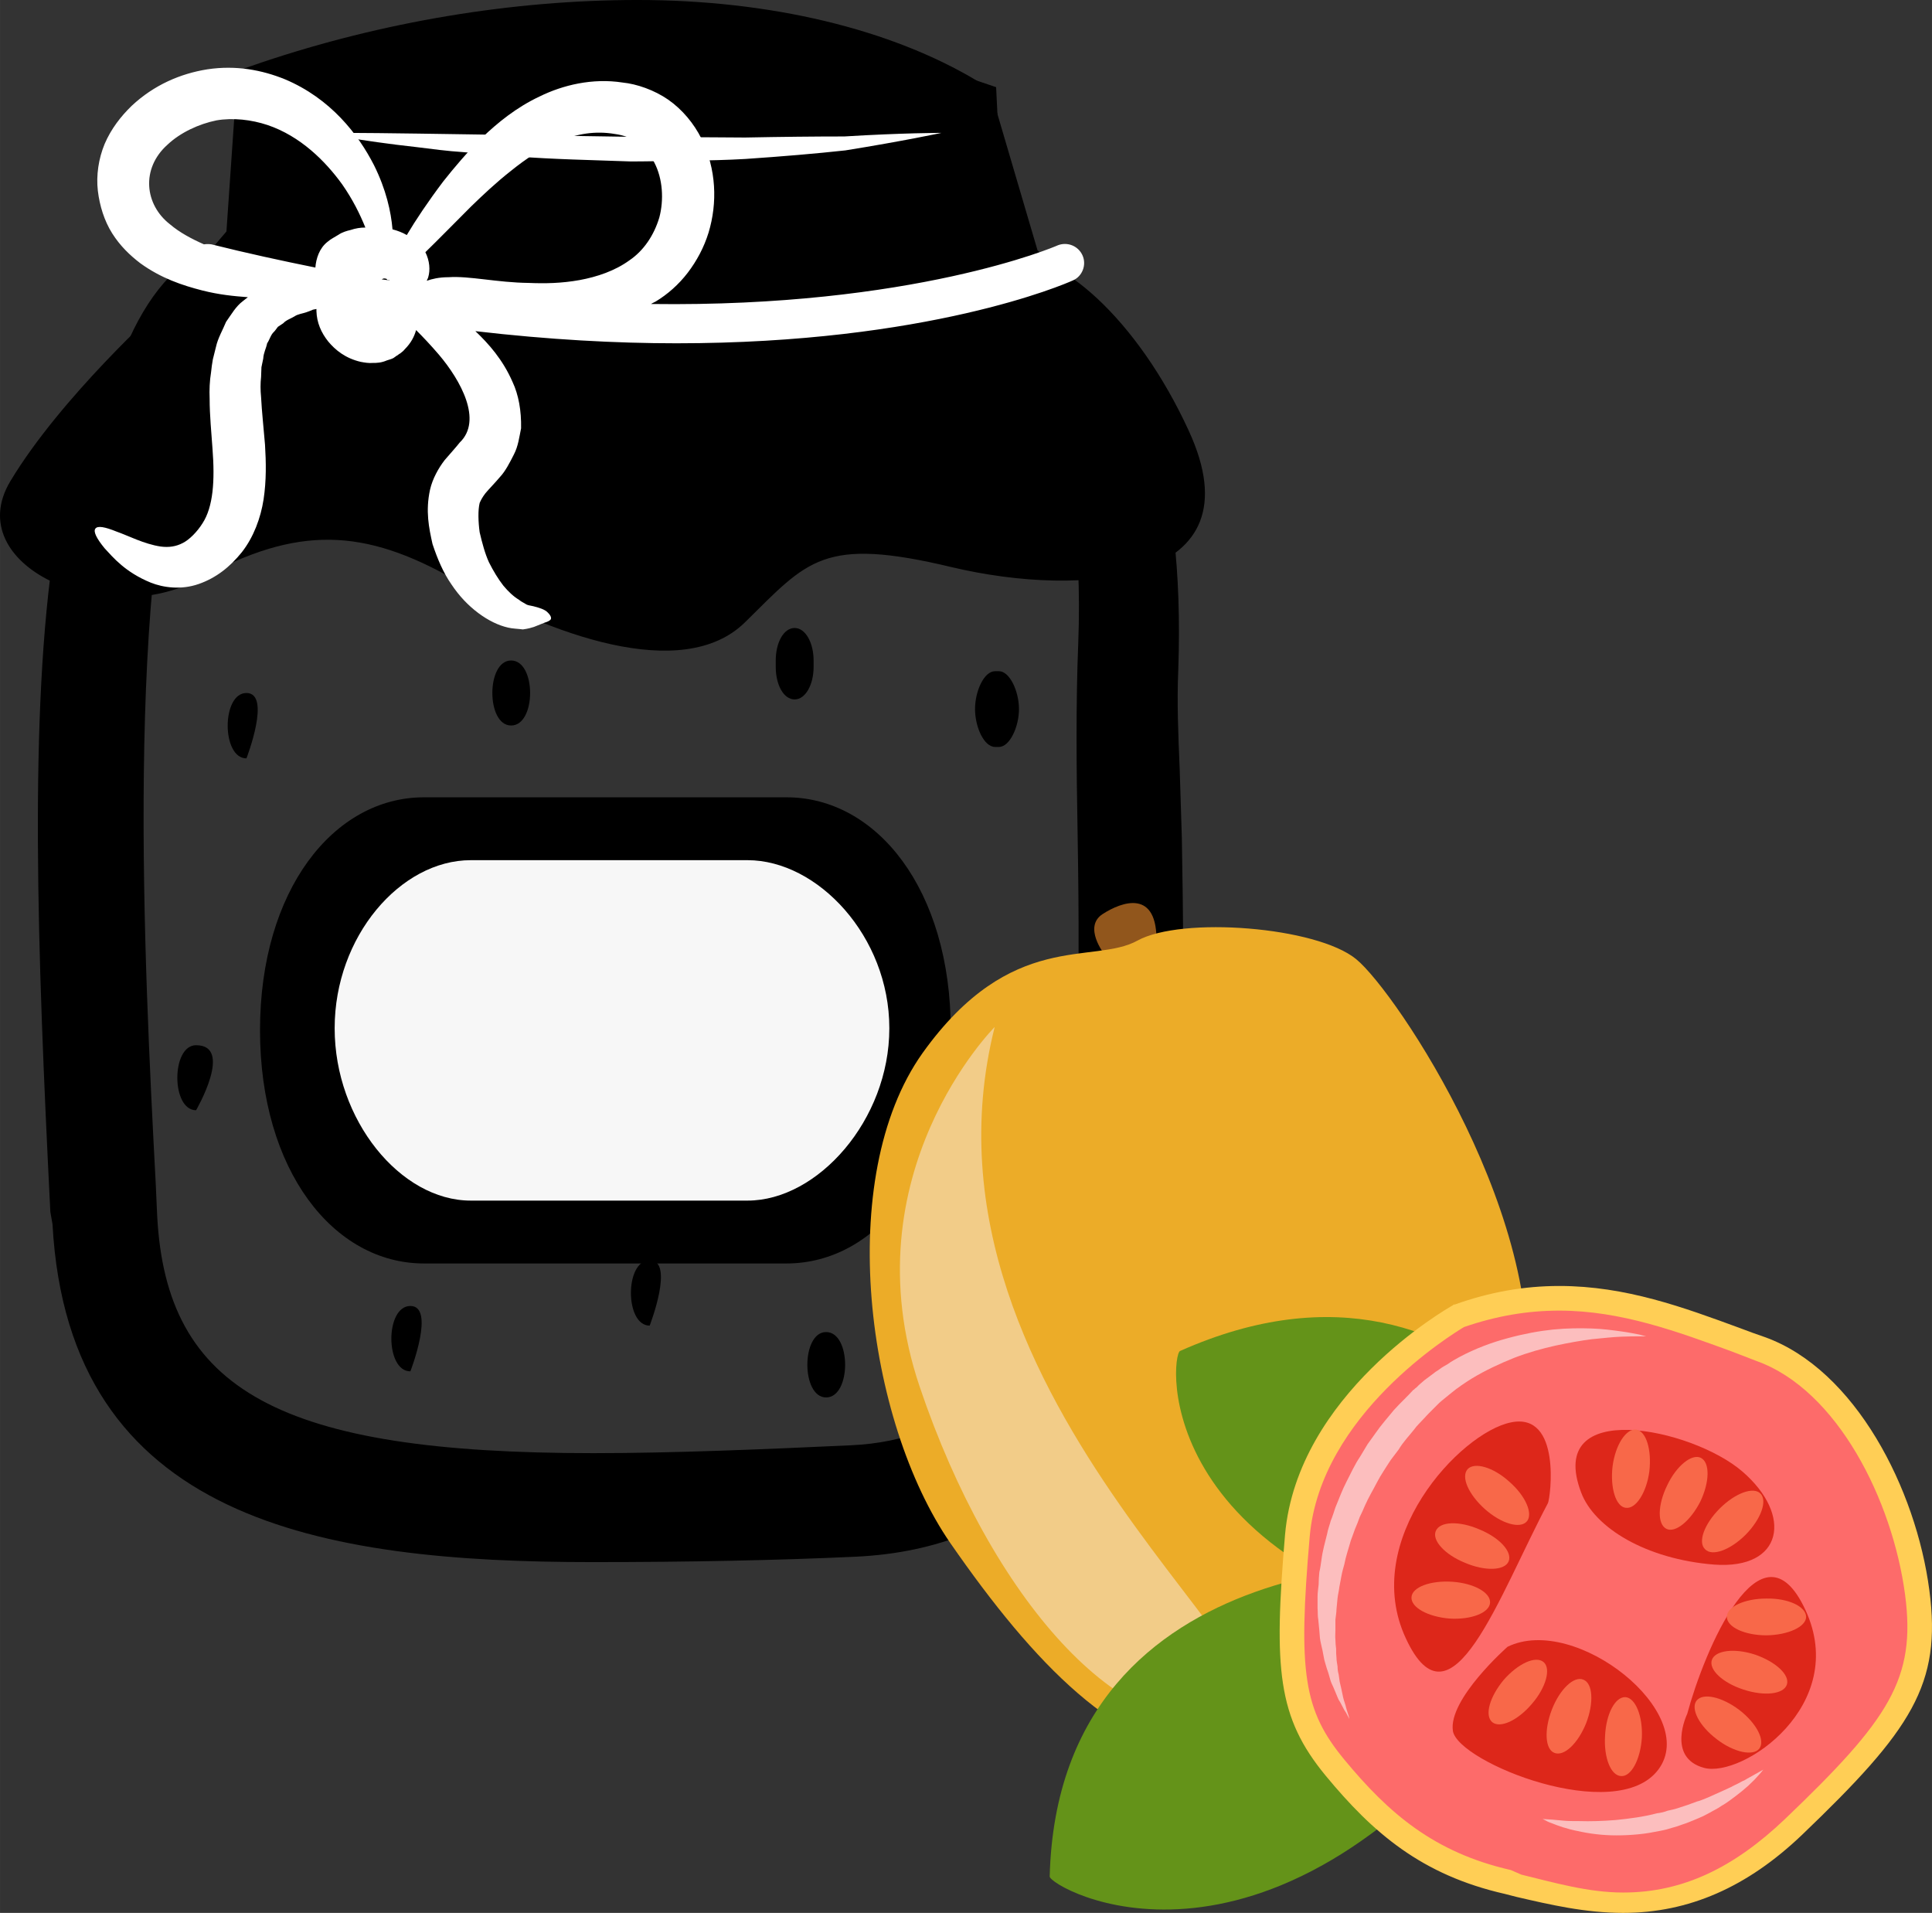 <?xml version="1.0" encoding="UTF-8" standalone="no"?>
<svg
   xmlns:dc="http://purl.org/dc/elements/1.1/"
   xmlns:cc="http://creativecommons.org/ns#"
   xmlns:rdf="http://www.w3.org/1999/02/22-rdf-syntax-ns#"
   xmlns:svg="http://www.w3.org/2000/svg"
   xmlns="http://www.w3.org/2000/svg"
   id="svg93"
   viewBox="0 0 5409.356 5355"
   style="clip-rule:evenodd;fill-rule:evenodd;image-rendering:optimizeQuality;shape-rendering:geometricPrecision;text-rendering:geometricPrecision"
   version="1.1"
   height="53.55mm"
   width="54.094mm"
   xml:space="preserve"><rect x="0" y="0" width="5409.356" height="5355" fill="#333333" stroke="none"/>
 <defs
   id="defs4">
  <style
   id="style2"
   type="text/css">
   <![CDATA[
    .fil0 {fill:black;fill-rule:nonzero}
    .fil6 {fill:#649319;fill-rule:nonzero}
    .fil3 {fill:#91561C;fill-rule:nonzero}
    .fil9 {fill:#DD271A;fill-rule:nonzero}
    .fil4 {fill:#ECAC28;fill-rule:nonzero}
    .fil5 {fill:#F2CC88;fill-rule:nonzero}
    .fil2 {fill:#F7F7F7;fill-rule:nonzero}
    .fil10 {fill:#F86849;fill-rule:nonzero}
    .fil11 {fill:#FCBEBE;fill-rule:nonzero}
    .fil7 {fill:#FD6B6A;fill-rule:nonzero}
    .fil8 {fill:#FFCE55;fill-rule:nonzero}
    .fil1 {fill:white;fill-rule:nonzero}
   ]]>
  </style>
 </defs>
 <g
   transform="translate(-7868.01,-11911)"
   id="Vrstva_x0020_1">
  <g
   id="_483769344">
   <path
   style="fill:#000000;fill-rule:nonzero"
   id="path7"
   d="m 9653,12017 c -335,0 -686,57 -1019,170 l -34,493 -36,4 c -494,51 -408,1736 -366,2545 l 4,89 c 32,639 532,767 1327,767 228,0 484,-11 725,-22 767,-36 751,-990 737,-1832 -3,-185 -4,-360 1,-516 31,-823 -309,-1040 -312,-1042 l -3,-12 -127,-432 c -69,-42 -358,-212 -897,-212 z m -1533,3310 -5,-29 c -63,-1218 -97,-2425 394,-2460 h 2204 c 94,0 377,172 348,945 -6,154 7,291 10,475 14,838 32,1866 -814,1905 -243,11 -499,15 -729,15 -819,0 -1372,-147 -1408,-851 z"
   class="fil0" />
   <path
   style="fill:#000000;fill-rule:nonzero"
   id="path9"
   d="m 8702,12732 h 1881 l -9,-46 -113,-386 c -208,-114 -493,-177 -808,-177 -304,0 -620,49 -918,142 z m -301,267 c -186,502 -129,1620 -97,2225 l 4,89 c 25,492 344,666 1221,666 228,0 481,-11 721,-22 616,-28 652,-733 635,-1724 -3,-163 -5,-352 2,-522 11,-292 -25,-534 -106,-721 -34,-35 -62,-46 -70,-47 H 8514 c -43,4 -79,22 -113,56 z m 1127,3285 c -759,0 -1468,-115 -1513,-946 l -6,-34 c -37,-735 -60,-1399 12,-1868 l -37,43 53,-135 c 38,-196 96,-352 181,-457 62,-150 146,-246 249,-287 l 35,-41 31,-450 67,-23 c 339,-114 703,-175 1053,-175 371,0 709,81 952,227 l 35,22 133,452 c 45,39 120,119 188,262 59,71 122,183 162,357 l 19,92 13,92 c 12,106 17,229 12,372 -4,92 0,179 4,278 2,60 4,122 6,191 14,831 33,1969 -915,2013 -218,10 -465,15 -734,15 z"
   class="fil0" />
   <path
   style="fill:#000000;fill-rule:nonzero"
   id="path11"
   d="m 11196,13116 c -144,-313 -367,-509 -516,-491 l -23,-470 c -1214,-421 -2086,25 -2086,25 l -9,432 -243,158 c 0,0 -281,253 -422,488 -141,235 264,420 533,272 270,-148 457,-142 715,6 258,148 633,290 809,117 176,-173 217,-241 580,-154 363,86 862,49 662,-383 z"
   class="fil0" />
   <path
   style="fill:#ffffff;fill-rule:nonzero"
   id="path13"
   d="m 8765,12283 c 0,0 28,0 76,0 47,0 115,1 197,2 163,2 380,6 597,9 55,1 109,1 162,1 54,0 106,1 157,1 102,-2 196,-3 278,-3 162,-10 272,-10 272,-10 0,0 -107,23 -269,49 -82,9 -177,17 -280,24 -51,3 -104,4 -157,5 -54,0 -109,2 -163,2 -110,-4 -219,-6 -321,-14 -51,-3 -100,-8 -147,-12 -47,-3 -91,-9 -131,-14 -82,-9 -149,-19 -197,-27 -47,-8 -74,-13 -74,-13 z"
   class="fil1" />
   <path
   style="fill:#ffffff;fill-rule:nonzero"
   id="path15"
   d="m 8460,12595 c -7,-1 -14,-1 -21,0 -34,-15 -68,-33 -95,-56 -71,-55 -82,-156 -7,-223 36,-34 88,-58 137,-68 46,-8 98,-2 143,13 92,31 162,101 209,166 30,43 50,84 65,121 -14,0 -27,2 -42,7 -9,2 -23,6 -33,13 -11,7 -22,12 -31,20 -23,18 -32,47 -34,72 -94,-19 -191,-40 -291,-65 z m 477,98 c 1,-1 1,-1 2,-1 2,-2 7,-2 12,0 0,0 0,2 1,2 1,1 3,1 6,1 0,0 1,1 1,1 -7,-1 -15,-2 -22,-3 z m 126,4 c 1,-4 3,-6 4,-10 6,-20 4,-46 -8,-70 35,-34 78,-78 128,-128 33,-32 70,-67 112,-100 41,-33 86,-64 136,-83 49,-21 101,-29 154,-20 53,7 87,34 111,80 24,46 27,105 14,154 -15,50 -44,93 -84,120 -40,29 -90,46 -139,55 -50,9 -96,10 -143,8 -88,-1 -166,-20 -224,-16 -27,0 -47,5 -61,10 z m -902,749 c 24,26 58,67 129,96 35,14 85,21 134,4 49,-17 88,-48 121,-89 33,-42 53,-96 61,-148 8,-53 7,-104 4,-153 -4,-49 -9,-93 -11,-133 -2,-21 -2,-38 0,-57 0,-9 1,-18 1,-27 2,-8 3,-16 5,-24 1,-17 8,-28 11,-43 7,-10 10,-24 19,-32 4,-4 7,-9 11,-14 5,-3 10,-7 15,-10 8,-9 21,-13 31,-19 10,-7 23,-8 34,-12 6,-2 11,-4 16,-6 0,-1 7,-2 12,-3 0,2 0,4 0,6 1,32 13,60 33,85 20,24 48,47 91,57 11,2 22,4 34,3 6,0 11,0 18,-1 7,-1 14,-3 21,-6 7,-2 16,-5 19,-7 l 7,-5 3,-2 2,-1 1,-1 4,-3 h 1 v 0 l 1,-1 c 4,-3 9,-7 12,-11 18,-18 27,-36 32,-54 19,19 40,41 64,69 61,72 123,184 58,246 -11,14 -24,28 -42,49 -17,22 -34,52 -41,83 -13,60 -3,107 7,152 14,42 30,80 53,113 22,33 47,59 75,80 28,21 57,35 84,41 13,3 26,3 41,5 15,-2 25,-5 31,-7 13,-5 23,-9 30,-12 7,-2 14,-5 17,-9 2,-4 1,-10 -8,-19 -8,-9 -25,-14 -41,-18 -10,-2 -17,-3 -21,-6 -4,-3 -12,-6 -19,-12 -15,-9 -30,-23 -44,-40 -14,-18 -28,-41 -40,-65 -11,-24 -19,-54 -26,-84 -4,-29 -5,-62 0,-82 4,-9 7,-15 16,-27 9,-11 26,-28 42,-47 14,-15 27,-40 38,-62 12,-23 15,-49 20,-73 1,-49 -7,-94 -24,-130 -27,-62 -67,-107 -104,-142 206,24 394,34 563,34 704,0 1086,-165 1110,-176 26,-11 39,-43 27,-70 -12,-27 -43,-39 -70,-28 -6,3 -406,174 -1138,164 4,-3 8,-4 13,-7 33,-20 64,-47 90,-81 25,-33 45,-70 58,-112 25,-83 22,-177 -20,-263 -21,-42 -53,-81 -93,-109 -39,-27 -88,-44 -128,-48 -84,-13 -167,7 -232,39 -66,31 -118,74 -161,115 -43,42 -78,84 -109,123 -43,57 -77,108 -102,150 -12,-7 -25,-12 -40,-16 -4,-49 -18,-112 -52,-180 -44,-86 -121,-186 -249,-240 -64,-26 -137,-40 -217,-28 -76,12 -150,44 -212,102 -31,30 -58,65 -76,107 -17,41 -24,88 -19,131 5,42 18,84 40,119 22,35 50,62 79,84 58,42 118,62 173,76 47,12 88,16 128,19 -5,4 -9,7 -14,11 -20,15 -32,37 -47,58 -9,22 -23,46 -28,69 -3,12 -6,24 -9,36 -2,12 -4,24 -5,36 -4,24 -5,50 -4,74 0,48 5,95 8,140 7,90 2,163 -28,209 -15,24 -37,46 -55,55 -19,10 -39,13 -62,10 -47,-7 -92,-31 -124,-42 -32,-13 -53,-17 -59,-8 -6,8 3,27 26,55 z"
   class="fil1" />
   <path
   style="fill:#000000;fill-rule:nonzero"
   id="path17"
   d="m 8558,13851 c -70,0 -70,183 0,183 0,0 71,-183 0,-183 z"
   class="fil0" />
   <path
   style="fill:#000000;fill-rule:nonzero"
   id="path19"
   d="m 8417,14837 c -70,0 -70,182 0,182 0,0 106,-182 0,-182 z"
   class="fil0" />
   <path
   style="fill:#000000;fill-rule:nonzero"
   id="path21"
   d="m 9017,15567 c -71,0 -71,183 0,183 0,0 71,-183 0,-183 z"
   class="fil0" />
   <path
   style="fill:#000000;fill-rule:nonzero"
   id="path23"
   d="m 9299,13760 c -70,0 -70,182 0,182 71,0 71,-182 0,-182 z"
   class="fil0" />
   <path
   style="fill:#000000;fill-rule:nonzero"
   id="path25"
   d="m 10665,14002 c 30,0 56,-56 56,-106 0,-50 -26,-106 -56,-106 h -11 c -31,0 -56,56 -56,106 0,50 25,106 56,106 z"
   class="fil0" />
   <path
   style="fill:#000000;fill-rule:nonzero"
   id="path27"
   d="m 10750,14937 c -21,-34 -53,-37 -74,0 -19,34 -25,72 -25,119 0,50 17,91 47,91 31,0 48,-41 48,-91 v -1 c 35,-37 24,-85 4,-118 z"
   class="fil0" />
   <path
   style="fill:#000000;fill-rule:nonzero"
   id="path29"
   d="m 10181,15640 c -70,0 -70,183 0,183 71,0 71,-183 0,-183 z"
   class="fil0" />
   <path
   style="fill:#000000;fill-rule:nonzero"
   id="path31"
   d="m 10146,13778 v -18 c 0,-50 -23,-91 -53,-91 -31,0 -53,41 -53,91 v 18 c 0,50 22,91 53,91 30,0 53,-41 53,-91 z"
   class="fil0" />
   <path
   style="fill:#000000;fill-rule:nonzero"
   id="path33"
   d="m 9687,15439 c -70,0 -70,183 0,183 0,0 71,-183 0,-183 z"
   class="fil0" />
   <path
   style="fill:#000000;fill-rule:nonzero"
   id="path35"
   d="m 8596,14795 c 0,393 206,653 459,653 h 1015 c 254,0 460,-260 460,-653 0,-392 -206,-652 -460,-652 H 9055 c -253,0 -459,260 -459,652 z"
   class="fil0" />
   <path
   style="fill:#f7f7f7;fill-rule:nonzero"
   id="path37"
   d="m 10358,14789 c 0,-256 -200,-470 -397,-470 h -775 c -197,0 -381,214 -381,470 v 1 c 0,256 184,482 381,482 h 775 c 197,0 397,-226 397,-482 z"
   class="fil2" />
  </g>
 </g>
 <g
   transform="translate(-7868.01,-11911)"
   id="Vrstva_x0020_1_0">
  <path
   style="fill:#91561c;fill-rule:nonzero"
   id="path42"
   d="m 10960,14582 c 0,0 -60,-76 -5,-112 54,-35 155,-72 151,81 0,0 -88,0 -146,31 z"
   class="fil3" />
  <path
   style="fill:#ecac28;fill-rule:nonzero"
   id="path44"
   d="m 11737,16593 c 0,0 -206,254 -472,236 -267,-19 -499,-256 -736,-598 -236,-342 -326,-1023 -78,-1372 249,-348 478,-246 602,-315 124,-68 501,-39 612,52 112,91 551,747 470,1233 -82,486 -285,655 -398,764 z"
   class="fil4" />
  <path
   style="fill:#f2cc88;fill-rule:nonzero"
   id="path46"
   d="m 10653,14786 c 0,0 -411,412 -210,1007 201,595 568,1007 877,931 310,-76 -933,-880 -667,-1938 z"
   class="fil5" />
  <path
   style="fill:#649319;fill-rule:nonzero"
   id="path48"
   d="m 11952,16285 c -20,1 -1120,-73 -1145,879 -1,30 593,375 1276,-493 z"
   class="fil6" />
  <path
   style="fill:#649319;fill-rule:nonzero"
   id="path50"
   d="m 12446,16242 c -10,-16 -405,-936 -1274,-549 -27,12 -89,639 981,819 z"
   class="fil6" />
  <path
   style="fill:#fd6b6a;fill-rule:nonzero"
   id="path52"
   d="m 11952,15595 c 0,0 -418,236 -451,615 -33,380 -20,498 105,648 124,151 255,269 484,322 229,52 498,130 799,-158 301,-288 380,-406 347,-655 -33,-248 -183,-589 -439,-681 -255,-91 -510,-209 -845,-91 z"
   class="fil7" />
  <path
   style="fill:#ffce55;fill-rule:nonzero"
   id="path54"
   d="m 11967,15626 c -33,20 -402,245 -432,587 -33,381 -17,486 97,624 124,150 251,260 466,309 l 30,13 c 91,22 186,50 285,50 v 0 c 167,0 310,-70 452,-205 293,-280 368,-393 337,-629 -35,-263 -189,-573 -416,-654 -23,-9 -47,-18 -70,-27 -151,-55 -309,-114 -482,-114 -90,0 -177,15 -267,46 z m 446,1640 v 0 c -107,0 -205,-23 -300,-45 l -31,-8 c -234,-53 -370,-171 -503,-332 -134,-163 -145,-297 -113,-674 35,-393 452,-632 470,-642 l 2,-2 h 3 c 98,-35 194,-52 293,-52 186,0 348,60 506,118 23,9 46,17 69,25 254,91 424,426 461,709 35,264 -50,391 -357,685 -153,146 -317,218 -500,218 z"
   class="fil8" />
  <path
   style="fill:#dd271a;fill-rule:nonzero"
   id="path56"
   d="m 12202,16119 c 7,-14 39,-256 -104,-226 -142,29 -422,329 -294,604 127,275 260,-118 398,-378 z"
   class="fil9" />
  <path
   style="fill:#dd271a;fill-rule:nonzero"
   id="path58"
   d="m 12089,16521 c 0,0 -167,147 -153,236 15,88 457,265 575,108 118,-157 -231,-437 -422,-344 z"
   class="fil9" />
  <path
   style="fill:#dd271a;fill-rule:nonzero"
   id="path60"
   d="m 12592,16709 c 0,0 -59,122 47,151 107,29 408,-175 284,-442 -124,-268 -284,116 -331,291 z"
   class="fil9" />
  <path
   style="fill:#dd271a;fill-rule:nonzero"
   id="path62"
   d="m 12295,16089 c 37,99 182,187 373,202 192,14 221,-138 78,-261 -142,-122 -552,-207 -451,59 z"
   class="fil9" />
  <path
   style="fill:#f86849;fill-rule:nonzero"
   id="path64"
   d="m 12486,16030 c -8,60 -38,106 -66,102 -28,-3 -44,-56 -37,-116 8,-61 38,-106 66,-103 28,4 44,56 37,117 z"
   class="fil10" />
  <path
   style="fill:#f86849;fill-rule:nonzero"
   id="path66"
   d="m 12629,16114 c -28,55 -70,89 -95,77 -26,-13 -25,-67 2,-122 26,-55 69,-89 94,-77 26,13 25,67 -1,122 z"
   class="fil10" />
  <path
   style="fill:#f86849;fill-rule:nonzero"
   id="path68"
   d="m 12756,16207 c -43,43 -94,62 -114,41 -21,-20 -2,-71 41,-114 43,-43 94,-62 114,-42 20,20 2,71 -41,115 z"
   class="fil10" />
  <path
   style="fill:#f86849;fill-rule:nonzero"
   id="path70"
   d="m 12362,16770 c 3,-61 28,-109 57,-108 28,2 49,53 46,114 -4,61 -30,109 -58,107 -29,-1 -49,-52 -45,-113 z"
   class="fil10" />
  <path
   style="fill:#f86849;fill-rule:nonzero"
   id="path72"
   d="m 12213,16697 c 22,-57 62,-95 88,-84 27,10 30,65 8,122 -23,57 -62,94 -89,83 -26,-10 -29,-64 -7,-121 z"
   class="fil10" />
  <path
   style="fill:#f86849;fill-rule:nonzero"
   id="path74"
   d="m 12078,16614 c 40,-46 90,-69 112,-50 21,18 7,71 -33,117 -40,47 -89,69 -111,51 -22,-19 -7,-71 32,-118 z"
   class="fil10" />
  <path
   style="fill:#f86849;fill-rule:nonzero"
   id="path76"
   d="m 11934,16339 c 60,4 108,30 106,59 -2,28 -53,48 -114,44 -60,-5 -108,-31 -106,-60 2,-28 53,-47 114,-43 z"
   class="fil10" />
  <path
   style="fill:#f86849;fill-rule:nonzero"
   id="path78"
   d="m 12009,16192 c 57,23 94,63 83,90 -11,26 -66,28 -122,4 -57,-23 -93,-63 -82,-89 11,-27 65,-29 121,-5 z"
   class="fil10" />
  <path
   style="fill:#f86849;fill-rule:nonzero"
   id="path80"
   d="m 12094,16059 c 46,40 67,90 49,111 -19,22 -72,6 -117,-34 -46,-41 -68,-90 -49,-112 19,-21 72,-6 117,35 z"
   class="fil10" />
  <path
   style="fill:#f86849;fill-rule:nonzero"
   id="path82"
   d="m 12814,16489 c -61,0 -111,-23 -111,-52 0,-28 50,-51 111,-51 61,-1 110,22 111,51 0,28 -50,51 -111,52 z"
   class="fil10" />
  <path
   style="fill:#f86849;fill-rule:nonzero"
   id="path84"
   d="m 12750,16641 c -59,-19 -98,-56 -89,-83 9,-27 63,-34 121,-15 58,20 98,57 89,84 -9,27 -63,33 -121,14 z"
   class="fil10" />
  <path
   style="fill:#f86849;fill-rule:nonzero"
   id="path86"
   d="m 12675,16780 c -49,-37 -74,-85 -57,-108 18,-23 71,-11 120,26 48,37 73,85 56,108 -17,22 -71,11 -119,-26 z"
   class="fil10" />
  <path
   style="fill:#fcbebe;fill-rule:nonzero"
   id="path88"
   d="m 12477,15652 c 0,0 -7,0 -19,0 -12,0 -30,0 -52,1 -23,1 -50,4 -81,7 -31,4 -65,10 -102,18 -36,8 -76,19 -115,34 -40,16 -81,35 -119,58 -10,6 -20,13 -29,19 -5,4 -10,7 -14,10 l -14,11 c -9,7 -18,15 -27,22 -5,4 -9,8 -13,12 l -12,12 c -9,9 -18,18 -26,27 -9,10 -19,19 -26,29 -14,18 -31,35 -44,57 l -22,29 c -7,11 -14,21 -20,31 -14,21 -24,43 -36,64 -6,11 -11,21 -16,32 -5,12 -10,23 -15,33 -4,11 -8,22 -13,33 -4,11 -8,22 -12,33 -6,22 -14,44 -18,66 -3,11 -6,21 -8,32 -2,11 -4,21 -6,32 -1,10 -4,21 -5,31 -1,10 -2,20 -3,31 0,9 -2,19 -3,29 0,10 0,19 0,29 0,9 -1,18 0,27 0,9 1,18 2,26 0,9 0,17 1,25 0,8 2,17 3,24 0,8 1,15 3,22 1,7 2,14 3,21 3,13 6,25 8,36 2,11 5,20 8,29 2,8 4,15 6,21 4,11 5,18 5,18 0,0 -3,-6 -9,-17 -3,-4 -7,-11 -11,-19 -2,-4 -4,-8 -7,-13 -3,-4 -5,-9 -7,-14 -5,-11 -9,-23 -15,-35 -3,-6 -5,-14 -7,-21 -2,-7 -4,-14 -7,-22 -2,-7 -5,-16 -7,-24 -2,-8 -3,-17 -5,-26 -2,-8 -4,-18 -6,-27 -2,-10 -2,-19 -3,-29 -1,-10 -2,-20 -3,-31 -2,-10 -1,-21 -2,-32 0,-10 0,-21 0,-32 0,-12 2,-23 3,-34 0,-12 1,-24 2,-35 3,-12 4,-23 6,-35 3,-25 10,-48 16,-73 2,-12 7,-24 10,-36 5,-12 9,-25 13,-37 10,-24 19,-49 31,-72 12,-23 23,-48 38,-70 7,-12 14,-23 21,-35 l 23,-32 c 15,-22 34,-43 51,-64 9,-10 18,-19 27,-28 9,-9 18,-18 27,-28 l 2,-1 v 0 l 1,-1 2,-2 4,-3 7,-7 c 5,-4 10,-9 15,-13 11,-8 21,-16 32,-24 5,-3 11,-7 16,-11 6,-4 12,-7 17,-10 11,-8 22,-14 33,-20 45,-24 91,-41 136,-53 22,-6 44,-11 65,-15 21,-4 42,-7 61,-9 40,-4 76,-4 108,-3 32,1 60,5 82,8 23,3 40,7 52,9 12,3 19,5 19,5 z"
   class="fil11" />
  <path
   style="fill:#fcbebe;fill-rule:nonzero"
   id="path90"
   d="m 12187,17003 c 0,0 10,1 28,2 9,1 20,2 33,3 12,1 26,1 41,1 31,1 66,0 103,-3 19,-2 38,-4 57,-7 20,-3 40,-7 59,-12 9,-1 19,-3 29,-7 9,-2 19,-4 28,-7 19,-6 37,-12 55,-19 9,-2 17,-6 25,-9 9,-4 17,-7 25,-11 16,-7 31,-14 44,-20 7,-4 14,-7 20,-10 6,-3 12,-7 18,-9 11,-7 20,-11 28,-16 16,-9 25,-14 25,-14 0,0 -6,8 -19,22 -6,7 -14,14 -23,23 -10,9 -21,18 -34,28 -12,9 -26,20 -42,29 -7,5 -16,10 -24,14 -8,5 -17,9 -26,14 -9,4 -18,8 -28,12 -10,4 -19,8 -29,11 -10,4 -20,7 -31,10 -9,3 -20,6 -31,8 -20,4 -41,8 -63,10 -20,2 -41,3 -61,3 -40,0 -77,-5 -108,-12 -31,-6 -56,-15 -73,-22 -9,-3 -15,-6 -20,-9 -4,-2 -6,-3 -6,-3 z"
   class="fil11" />
 </g>
</svg>